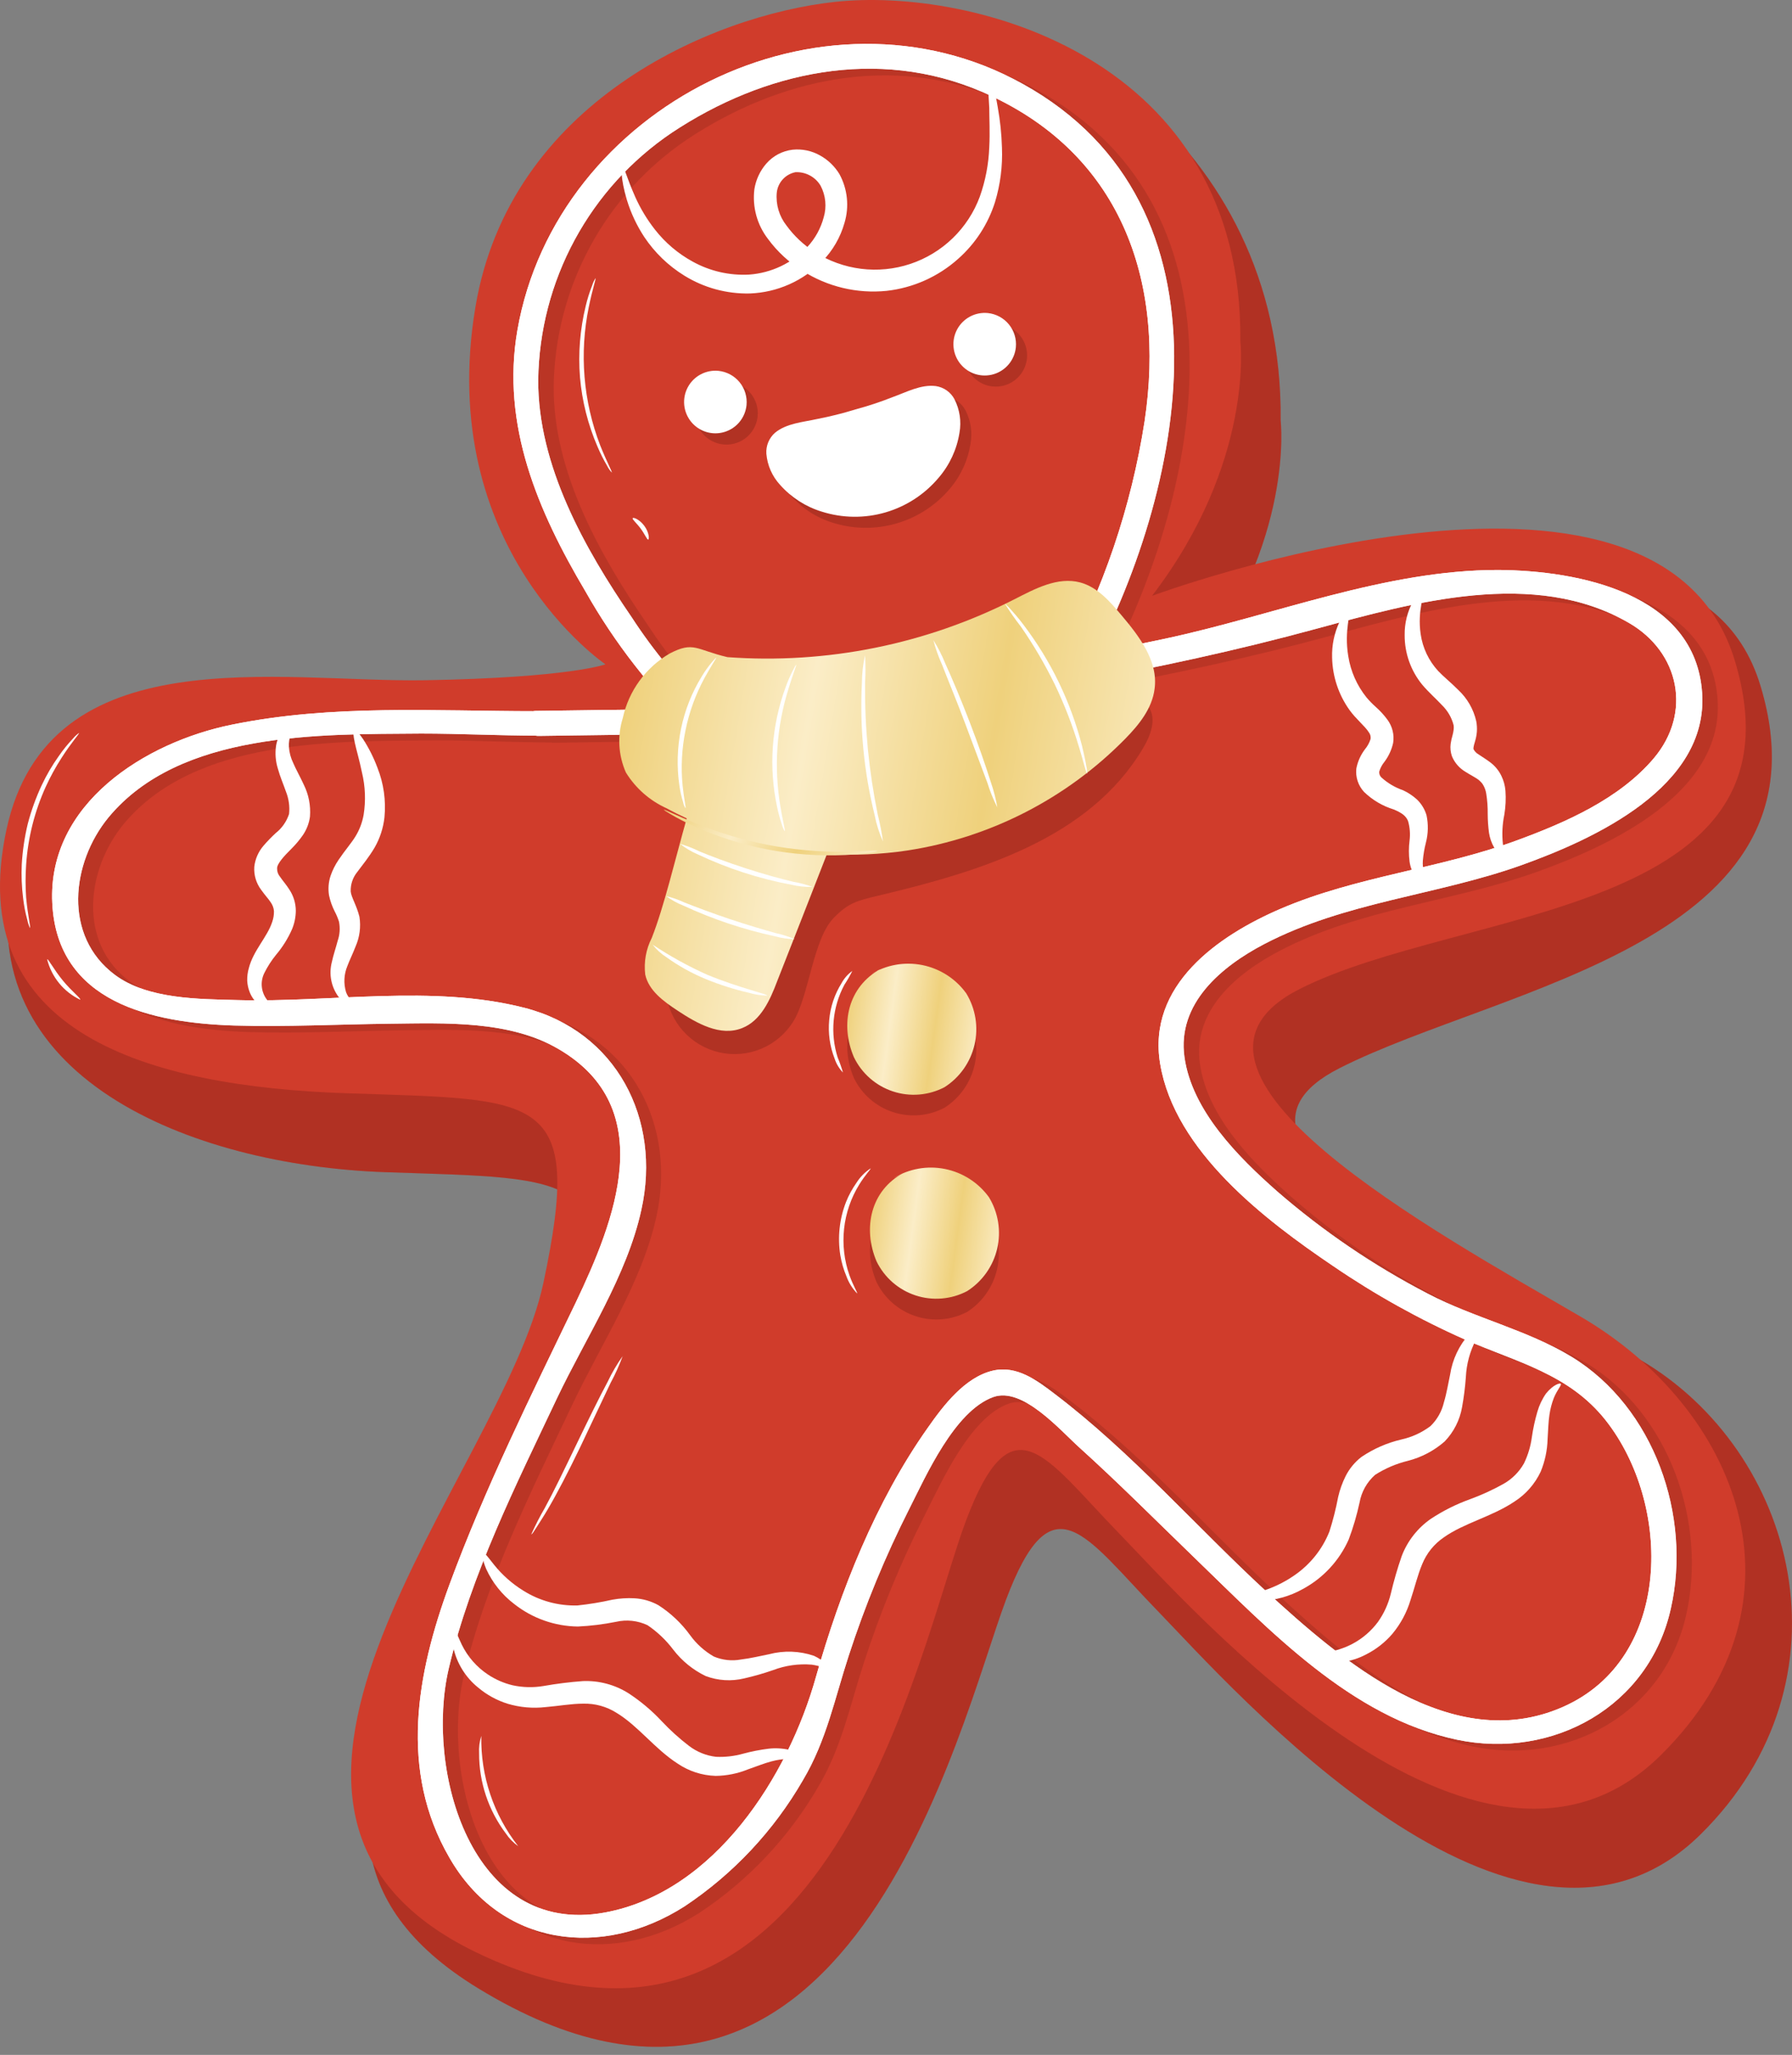 <?xml version="1.0" encoding="UTF-8"?> <svg xmlns="http://www.w3.org/2000/svg" width="205" height="235" viewBox="0 0 205 235" fill="none"><rect x="0" y="0" width="205" height="235" fill="#808080" stroke="none"/> <path d="M80.54 83.912C80.54 83.912 55.72 72.002 59 44.132C62.28 16.262 88 2.562 102.28 1.032C117.86 -0.668 146.86 15.552 146.5 48.092C146.5 48.092 148.15 61.822 136.4 77.172C136.4 77.172 192.7 49.542 201.4 78.452C210.22 107.682 171.7 112.812 153.26 122.142C134.82 131.472 171.07 145.852 187.61 155.492C205.49 165.912 212.46 192.092 194.55 209.772C173.65 230.412 140.82 192.862 132.45 184.242C124.08 175.622 120.36 168.932 115.07 182.982C109.78 197.032 97 253.192 54.7 227.382C22.28 207.602 62.11 177.672 66.7 155.772C71.29 133.872 66.37 134.832 44.08 134.052C21.79 133.272 -3.54 123.142 1.51 99.712C6.3 77.482 36.63 87.112 53.19 86.832C69.75 86.552 80.54 83.912 80.54 83.912Z" fill="#D03C2B"></path> <path opacity="0.3" d="M80.54 83.912C80.54 83.912 55.72 72.002 59 44.132C62.28 16.262 88 2.562 102.28 1.032C117.86 -0.668 146.86 15.552 146.5 48.092C146.5 48.092 148.15 61.822 136.4 77.172C136.4 77.172 192.7 49.542 201.4 78.452C210.22 107.682 171.7 112.812 153.26 122.142C134.82 131.472 171.07 145.852 187.61 155.492C205.49 165.912 212.46 192.092 194.55 209.772C173.65 230.412 140.82 192.862 132.45 184.242C124.08 175.622 120.36 168.932 115.07 182.982C109.78 197.032 97 253.192 54.7 227.382C22.28 207.602 62.11 177.672 66.7 155.772C71.29 133.872 66.37 134.832 44.08 134.052C21.79 133.272 -3.54 123.142 1.51 99.712C6.3 77.482 36.63 87.112 53.19 86.832C69.75 86.552 80.54 83.912 80.54 83.912Z" fill="#671A11"></path> <path d="M69.26 75.972C69.26 75.972 49.74 62.772 54.39 35.092C58.31 11.742 81.3 1.752 95.54 0.212C111.14 -1.478 142.23 6.512 141.89 39.052C141.89 39.052 143.54 52.782 131.79 68.142C131.79 68.142 189.73 46.642 198.46 75.552C207.29 104.782 167.12 103.772 148.68 113.102C130.24 122.432 164.27 140.922 180.8 150.562C198.68 160.982 207.88 183.052 189.97 200.742C169.07 221.372 136.24 183.822 127.87 175.202C119.5 166.582 115.78 159.892 110.49 173.952C105.2 188.012 94.6 242.622 54.49 223.282C20.28 206.782 57.49 168.642 62.16 146.732C66.83 124.822 61.83 125.792 39.54 125.022C17.25 124.252 -4.3 118.302 0.74 94.872C5.54 72.642 32.09 78.082 48.65 77.792C65.21 77.502 69.26 75.972 69.26 75.972Z" fill="#D03C2B"></path> <path d="M61.34 81.332C49.68 81.332 38.01 80.522 26.49 82.882C16.65 84.882 5.42 91.882 5.98 103.282C6.54 114.682 17.42 116.982 26.8 117.282C32.8 117.452 38.71 117.142 44.67 117.072C50.96 117.002 58.25 116.682 63.87 119.952C75.51 126.722 70.29 139.682 65.87 148.952C60.76 159.562 55.49 170.162 51.41 181.232C47.67 191.402 45.62 202.452 51.41 212.442C57.28 222.652 68.88 224.052 78.33 218.002C83.891 214.298 88.521 209.36 91.86 203.572C94.55 199.052 95.49 194.242 97.1 189.322C98.968 183.577 101.274 177.984 104 172.592C105.92 168.812 109.18 161.382 113.62 159.772C116.97 158.562 121.23 163.512 123.47 165.532C127.98 169.602 132.27 173.922 136.65 178.152C145.22 186.422 154.55 196.392 166.65 198.952C177.65 201.262 188.65 195.172 191.14 183.952C193.54 173.382 189.24 160.952 179.81 155.182C174.74 152.092 168.63 150.722 163.33 147.942C157.142 144.732 151.355 140.801 146.09 136.232C141.67 132.332 136.36 127.032 135.5 120.892C134.64 114.752 139.73 110.522 144.65 107.952C153.9 103.132 164.33 102.402 174.02 98.952C182.38 95.952 195.45 90.002 194.72 79.242C193.95 67.842 180.58 65.242 171.38 65.182C158.38 65.182 145.82 70.372 133.24 73.052C129.71 73.802 126.17 74.522 122.62 75.182L124.11 77.182C135.7 56.002 142.11 23.532 117.01 9.602C94.01 -3.168 63.64 12.202 59.19 37.762C57.31 48.602 61.53 58.452 66.97 67.622C70.315 73.544 74.521 78.936 79.45 83.622C79.68 82.762 79.92 81.902 80.15 81.042L61.29 81.302C59.43 81.302 59.79 84.192 61.62 84.162L80.49 83.902C81.87 83.902 82.03 82.082 81.2 81.332C77.814 78.117 74.817 74.516 72.27 70.602C66.88 62.742 61.52 53.222 61.57 43.432C61.65 37.838 63.082 32.346 65.745 27.425C68.407 22.504 72.221 18.3 76.86 15.172C87.39 8.172 100.36 5.352 112.32 10.492C128.13 17.302 133.38 31.962 130.94 48.172C129.42 57.952 126.219 67.394 121.48 76.082C121.383 76.314 121.349 76.568 121.379 76.818C121.41 77.067 121.505 77.305 121.656 77.507C121.806 77.708 122.006 77.867 122.237 77.968C122.467 78.069 122.72 78.109 122.97 78.082C132.26 76.362 141.53 74.382 150.64 71.892C161.74 68.892 175.51 64.962 186.34 71.232C192.14 74.582 193.59 81.522 189.18 86.732C185.24 91.382 179.06 94.082 173.46 96.132C164.67 99.362 155.22 100.202 146.54 103.912C139.29 107.022 131.22 112.692 132.72 121.662C134.39 131.662 144.72 139.522 152.52 144.792C157.3 148.056 162.368 150.878 167.66 153.222C173.53 155.802 179.45 157.092 183.66 162.392C191.26 171.992 191.42 189.692 178.74 195.232C166.06 200.772 153.54 189.962 144.8 181.942C136.8 174.552 129.42 166.072 120.71 159.452C118.63 157.862 116.32 156.112 113.57 156.752C110.36 157.512 107.91 160.752 106.13 163.292C100.2 171.682 96.13 181.932 93.34 191.782C90.18 203.082 81.78 216.402 69.18 218.722C53.86 221.522 48.62 202.332 51.34 190.802C53.87 180.072 59.04 169.802 63.73 159.882C66.99 153.022 71.73 145.882 73.37 138.352C75.68 127.982 70.52 117.942 59.98 115.252C49.44 112.562 37.89 114.662 27.21 114.372C22.76 114.252 16.88 114.282 13.14 111.482C7.19 107.042 8.14 98.682 12.41 93.482C20.57 83.632 36.54 83.982 48.18 83.892C52.68 83.892 57.18 84.132 61.67 84.132C63.53 84.172 63.17 81.332 61.34 81.332Z" fill="white"></path> <path opacity="0.2" d="M63.07 82.082C51.42 82.082 39.75 81.272 28.23 83.632C18.39 85.632 7.16 92.632 7.72 104.032C8.28 115.432 19.16 117.732 28.54 118.032C34.49 118.202 40.45 117.892 46.41 117.822C52.69 117.752 59.99 117.432 65.61 120.702C77.25 127.472 72.03 140.432 67.61 149.702C62.5 160.312 57.22 170.912 53.15 181.982C49.41 192.152 47.36 203.202 53.1 213.192C58.97 223.402 70.57 224.802 80.02 218.752C85.599 215.055 90.25 210.12 93.61 204.332C96.3 199.812 97.24 195.002 98.85 190.082C100.716 184.336 103.023 178.743 105.75 173.352C107.67 169.572 110.93 162.132 115.37 160.532C118.72 159.322 122.98 164.272 125.21 166.292C129.73 170.362 134.02 174.682 138.4 178.912C146.97 187.182 156.3 197.152 168.4 199.712C179.4 202.022 190.35 195.932 192.89 184.712C195.29 174.132 190.99 161.712 181.56 155.942C176.49 152.852 170.38 151.482 165.08 148.702C158.898 145.496 153.118 141.569 147.86 137.002C143.44 133.102 138.13 127.802 137.27 121.662C136.41 115.522 141.5 111.292 146.42 108.722C155.67 103.892 166.1 103.172 175.79 99.722C184.15 96.722 197.22 90.722 196.49 80.012C195.72 68.612 182.34 66.012 173.15 65.952C160.15 65.952 147.58 71.142 135.01 73.822C131.47 74.572 127.93 75.292 124.38 75.952L125.88 77.952C137.47 56.772 143.88 24.302 118.78 10.372C95.78 -2.398 65.41 12.972 60.96 38.532C59.08 49.372 63.3 59.222 68.74 68.392C72.078 74.316 76.281 79.709 81.21 84.392C81.45 83.542 81.69 82.682 81.92 81.822L63.05 82.082C61.2 82.082 61.56 84.972 63.39 84.942L82.26 84.682C83.64 84.682 83.8 82.862 82.97 82.112C79.586 78.895 76.589 75.294 74.04 71.382C68.65 63.522 63.29 54.002 63.34 44.212C63.416 38.618 64.845 33.125 67.504 28.202C70.163 23.279 73.973 19.073 78.61 15.942C89.14 8.942 102.11 6.112 114.07 11.262C129.88 18.072 135.13 32.732 132.69 48.942C131.17 58.722 127.97 68.164 123.23 76.852C123.13 77.084 123.093 77.339 123.123 77.59C123.152 77.841 123.247 78.08 123.398 78.282C123.549 78.485 123.751 78.644 123.983 78.744C124.215 78.844 124.469 78.882 124.72 78.852C134.01 77.132 143.28 75.152 152.38 72.662C163.49 69.662 177.26 65.732 188.09 72.002C193.89 75.352 195.34 82.292 190.93 87.502C186.99 92.152 180.81 94.852 175.21 96.902C166.42 100.132 156.97 100.972 148.29 104.682C141.04 107.792 132.97 113.462 134.47 122.432C136.13 132.432 146.47 140.292 154.27 145.562C159.051 148.826 164.118 151.648 169.41 153.992C175.28 156.572 181.2 157.862 185.41 163.162C193.02 172.752 193.18 190.462 180.49 196.002C167.8 201.542 155.3 190.732 146.56 182.712C138.56 175.322 131.18 166.842 122.47 160.222C120.39 158.632 118.07 156.872 115.32 157.522C112.12 158.282 109.67 161.522 107.89 164.062C101.96 172.452 97.89 182.702 95.1 192.552C91.94 203.842 83.54 217.172 70.94 219.482C55.63 222.302 50.35 203.102 53.07 191.582C55.6 180.842 60.76 170.582 65.46 160.662C68.71 153.802 73.46 146.612 75.09 139.132C77.4 128.762 72.25 118.722 61.71 116.022C51.17 113.322 39.62 115.442 28.93 115.152C24.49 115.032 18.61 115.052 14.87 112.262C8.87 107.822 9.87 99.462 14.13 94.262C22.3 84.412 38.26 84.762 49.91 84.672C54.41 84.672 58.91 84.912 63.4 84.912C65.26 84.942 64.91 82.082 63.07 82.082Z" fill="#671A11"></path> <path d="M61.34 81.332C49.68 81.332 38.01 80.522 26.49 82.882C16.65 84.882 5.42 91.882 5.98 103.282C6.54 114.682 17.42 116.982 26.8 117.282C32.8 117.452 38.71 117.142 44.67 117.072C50.96 117.002 58.25 116.682 63.87 119.952C75.51 126.722 70.29 139.682 65.87 148.952C60.76 159.562 55.49 170.162 51.41 181.232C47.67 191.402 45.62 202.452 51.41 212.442C57.28 222.652 68.88 224.052 78.33 218.002C83.891 214.298 88.521 209.36 91.86 203.572C94.55 199.052 95.49 194.242 97.1 189.322C98.968 183.577 101.274 177.984 104 172.592C105.92 168.812 109.18 161.382 113.62 159.772C116.97 158.562 121.23 163.512 123.47 165.532C127.98 169.602 132.27 173.922 136.65 178.152C145.22 186.422 154.55 196.392 166.65 198.952C177.65 201.262 188.65 195.172 191.14 183.952C193.54 173.382 189.24 160.952 179.81 155.182C174.74 152.092 168.63 150.722 163.33 147.942C157.142 144.732 151.355 140.801 146.09 136.232C141.67 132.332 136.36 127.032 135.5 120.892C134.64 114.752 139.73 110.522 144.65 107.952C153.9 103.132 164.33 102.402 174.02 98.952C182.38 95.952 195.45 90.002 194.72 79.242C193.95 67.842 180.58 65.242 171.38 65.182C158.38 65.182 145.82 70.372 133.24 73.052C129.71 73.802 126.17 74.522 122.62 75.182L124.11 77.182C135.7 56.002 142.11 23.532 117.01 9.602C94.01 -3.168 63.64 12.202 59.19 37.762C57.31 48.602 61.53 58.452 66.97 67.622C70.315 73.544 74.521 78.936 79.45 83.622C79.68 82.762 79.92 81.902 80.15 81.042L61.29 81.302C59.43 81.302 59.79 84.192 61.62 84.162L80.49 83.902C81.87 83.902 82.03 82.082 81.2 81.332C77.814 78.117 74.817 74.516 72.27 70.602C66.88 62.742 61.52 53.222 61.57 43.432C61.65 37.838 63.082 32.346 65.745 27.425C68.407 22.504 72.221 18.3 76.86 15.172C87.39 8.172 100.36 5.352 112.32 10.492C128.13 17.302 133.38 31.962 130.94 48.172C129.42 57.952 126.219 67.394 121.48 76.082C121.383 76.314 121.349 76.568 121.379 76.818C121.41 77.067 121.505 77.305 121.656 77.507C121.806 77.708 122.006 77.867 122.237 77.968C122.467 78.069 122.72 78.109 122.97 78.082C132.26 76.362 141.53 74.382 150.64 71.892C161.74 68.892 175.51 64.962 186.34 71.232C192.14 74.582 193.59 81.522 189.18 86.732C185.24 91.382 179.06 94.082 173.46 96.132C164.67 99.362 155.22 100.202 146.54 103.912C139.29 107.022 131.22 112.692 132.72 121.662C134.39 131.662 144.72 139.522 152.52 144.792C157.3 148.056 162.368 150.878 167.66 153.222C173.53 155.802 179.45 157.092 183.66 162.392C191.26 171.992 191.42 189.692 178.74 195.232C166.06 200.772 153.54 189.962 144.8 181.942C136.8 174.552 129.42 166.072 120.71 159.452C118.63 157.862 116.32 156.112 113.57 156.752C110.36 157.512 107.91 160.752 106.13 163.292C100.2 171.682 96.13 181.932 93.34 191.782C90.18 203.082 81.78 216.402 69.18 218.722C53.86 221.522 48.62 202.332 51.34 190.802C53.87 180.072 59.04 169.802 63.73 159.882C66.99 153.022 71.73 145.882 73.37 138.352C75.68 127.982 70.52 117.942 59.98 115.252C49.44 112.562 37.89 114.662 27.21 114.372C22.76 114.252 16.88 114.282 13.14 111.482C7.19 107.042 8.14 98.682 12.41 93.482C20.57 83.632 36.54 83.982 48.18 83.892C52.68 83.892 57.18 84.132 61.67 84.132C63.53 84.172 63.17 81.332 61.34 81.332Z" fill="white"></path> <path opacity="0.3" d="M100.78 113.162C97 115.162 96.07 119.482 97.68 123.272C98.124 124.189 98.747 125.008 99.514 125.678C100.28 126.349 101.174 126.859 102.142 127.177C103.109 127.495 104.131 127.616 105.146 127.531C106.161 127.445 107.149 127.157 108.05 126.682C109.788 125.573 111.021 123.827 111.484 121.819C111.948 119.811 111.605 117.701 110.53 115.942C109.322 114.273 107.528 113.121 105.507 112.716C103.486 112.312 101.387 112.686 99.63 113.762" fill="#671A11"></path> <path opacity="0.3" d="M103.37 136.502C99.6 138.502 98.67 142.822 100.27 146.612C100.715 147.528 101.339 148.346 102.106 149.016C102.872 149.686 103.765 150.196 104.732 150.515C105.699 150.834 106.72 150.955 107.735 150.872C108.75 150.79 109.738 150.504 110.64 150.032C112.365 148.922 113.589 147.184 114.054 145.187C114.518 143.19 114.187 141.09 113.13 139.332C111.923 137.658 110.128 136.503 108.104 136.098C106.08 135.694 103.978 136.07 102.22 137.152" fill="#671A11"></path> <path d="M100.78 110.782C97 112.832 96.07 117.102 97.68 120.892C98.122 121.811 98.744 122.631 99.51 123.304C100.275 123.978 101.168 124.49 102.136 124.811C103.103 125.132 104.126 125.255 105.142 125.173C106.158 125.09 107.147 124.805 108.05 124.332C109.788 123.223 111.021 121.477 111.484 119.469C111.948 117.461 111.605 115.351 110.53 113.592C109.322 111.923 107.528 110.771 105.507 110.366C103.486 109.962 101.387 110.336 99.63 111.412" fill="url(#paint0_linear_814_397)"></path> <path d="M103.37 134.132C99.6 136.132 98.67 140.452 100.27 144.242C100.715 145.158 101.339 145.976 102.106 146.646C102.873 147.316 103.766 147.825 104.733 148.143C105.701 148.461 106.722 148.582 107.737 148.497C108.751 148.413 109.739 148.126 110.64 147.652C112.377 146.543 113.611 144.798 114.076 142.79C114.542 140.783 114.202 138.672 113.13 136.912C111.92 135.242 110.125 134.09 108.102 133.685C106.08 133.281 103.979 133.655 102.22 134.732" fill="url(#paint1_linear_814_397)"></path> <g opacity="0.3"> <path d="M86.67 47.622C86.599 48.327 86.321 48.994 85.871 49.541C85.422 50.087 84.82 50.488 84.142 50.692C83.464 50.897 82.741 50.896 82.064 50.69C81.387 50.483 80.787 50.081 80.338 49.533C79.89 48.985 79.614 48.317 79.545 47.613C79.476 46.908 79.618 46.199 79.952 45.575C80.286 44.951 80.797 44.44 81.422 44.107C82.046 43.773 82.756 43.633 83.46 43.702C83.929 43.747 84.384 43.885 84.799 44.106C85.215 44.328 85.582 44.63 85.881 44.994C86.179 45.358 86.403 45.778 86.538 46.229C86.673 46.681 86.718 47.154 86.67 47.622V47.622Z" fill="#671A11"></path> <path d="M117.48 40.992C117.409 41.697 117.131 42.365 116.68 42.911C116.23 43.458 115.627 43.858 114.949 44.062C114.271 44.266 113.547 44.264 112.87 44.057C112.193 43.85 111.592 43.447 111.145 42.898C110.697 42.349 110.422 41.68 110.354 40.975C110.287 40.27 110.43 39.561 110.765 38.937C111.101 38.314 111.614 37.804 112.24 37.472C112.865 37.14 113.575 37.001 114.28 37.072C115.223 37.171 116.089 37.638 116.688 38.373C117.288 39.107 117.572 40.049 117.48 40.992Z" fill="#671A11"></path> <path d="M108.32 45.412C108.766 45.48 109.19 45.65 109.558 45.911C109.926 46.171 110.228 46.514 110.44 46.912C111.058 48.098 111.262 49.457 111.02 50.772C110.717 52.668 109.897 54.443 108.65 55.902C107.052 57.794 104.93 59.172 102.551 59.862C100.172 60.553 97.643 60.525 95.28 59.782C93.439 59.225 91.791 58.165 90.52 56.722C89.612 55.744 89.056 54.492 88.94 53.162C88.909 52.711 88.983 52.258 89.157 51.84C89.33 51.422 89.598 51.049 89.94 50.752C91.26 49.672 93.13 49.552 94.78 49.182C96.249 48.899 97.701 48.535 99.13 48.092C100.573 47.706 101.992 47.235 103.38 46.682C104.98 46.112 106.62 45.212 108.32 45.412Z" fill="#671A11"></path> </g> <path d="M85.4 46.332C85.329 47.037 85.051 47.704 84.602 48.251C84.152 48.797 83.55 49.198 82.872 49.402C82.194 49.607 81.471 49.606 80.794 49.399C80.117 49.193 79.516 48.791 79.068 48.243C78.62 47.695 78.344 47.027 78.275 46.323C78.206 45.618 78.348 44.909 78.682 44.285C79.016 43.661 79.527 43.15 80.152 42.817C80.776 42.483 81.486 42.343 82.19 42.412C83.135 42.508 84.003 42.975 84.605 43.709C85.206 44.444 85.492 45.387 85.4 46.332V46.332Z" fill="white"></path> <path d="M116.21 39.722C116.139 40.427 115.861 41.095 115.411 41.641C114.96 42.188 114.358 42.588 113.68 42.792C113.001 42.996 112.278 42.994 111.601 42.787C110.923 42.58 110.323 42.176 109.875 41.628C109.427 41.079 109.152 40.41 109.085 39.705C109.017 39 109.16 38.291 109.496 37.667C109.832 37.044 110.345 36.534 110.97 36.202C111.596 35.87 112.306 35.731 113.01 35.802C113.953 35.901 114.819 36.368 115.418 37.103C116.018 37.837 116.303 38.779 116.21 39.722Z" fill="white"></path> <path d="M107.05 44.152C107.497 44.216 107.923 44.384 108.293 44.643C108.663 44.902 108.967 45.244 109.18 45.642C109.792 46.83 109.996 48.187 109.76 49.502C109.457 51.4 108.633 53.175 107.38 54.632C105.786 56.53 103.664 57.911 101.284 58.602C98.904 59.293 96.373 59.261 94.01 58.512C92.174 57.952 90.527 56.897 89.25 55.462C88.341 54.482 87.784 53.225 87.67 51.892C87.639 51.441 87.714 50.988 87.887 50.57C88.061 50.152 88.329 49.779 88.67 49.482C89.99 48.402 91.86 48.282 93.51 47.912C94.979 47.629 96.431 47.265 97.86 46.822C99.306 46.435 100.729 45.964 102.12 45.412C103.71 44.842 105.35 43.942 107.05 44.152Z" fill="white"></path> <g opacity="0.3"> <path d="M131.39 80.822C130.47 79.472 128.55 79.402 126.92 79.502C114.68 80.252 102.67 83.052 90.73 85.842C88.02 86.482 85.19 87.172 83.09 89.012C79.57 92.092 79.17 97.342 79.03 102.012L76.19 113.522C76.372 115.156 77.059 116.692 78.156 117.916C79.252 119.141 80.703 119.993 82.306 120.354C83.91 120.715 85.586 120.567 87.101 119.93C88.616 119.293 89.895 118.2 90.76 116.802C92.57 113.872 92.99 107.362 95.42 104.922C97.06 103.252 98.09 102.992 100.37 102.452C112.09 99.672 124.59 95.932 130.75 85.582C131.62 84.142 132.36 82.222 131.39 80.822Z" fill="#671A11"></path> </g> <path d="M113.14 8.472C113.31 8.472 113.72 9.772 114.14 12.262C114.415 13.785 114.575 15.326 114.62 16.872C114.706 18.979 114.439 21.084 113.83 23.102C113.04 25.612 111.581 27.859 109.61 29.602C107.33 31.642 104.471 32.921 101.43 33.262C98.05 33.605 94.652 32.795 91.79 30.962C90.261 30.014 88.927 28.782 87.86 27.332C86.609 25.712 86.048 23.664 86.3 21.632C86.473 20.551 86.944 19.54 87.66 18.712C88.428 17.828 89.498 17.262 90.66 17.122C91.757 17.007 92.862 17.238 93.82 17.782C94.729 18.289 95.491 19.023 96.03 19.912C96.49 20.756 96.778 21.683 96.877 22.639C96.977 23.595 96.886 24.561 96.61 25.482C96.142 27.142 95.265 28.658 94.06 29.892C91.875 32.13 88.915 33.443 85.79 33.562C83.138 33.624 80.525 32.912 78.27 31.512C76.453 30.389 74.898 28.888 73.71 27.112C72.843 25.795 72.17 24.361 71.71 22.852C70.97 20.382 71.05 18.942 71.2 18.932C71.35 18.922 71.67 20.262 72.66 22.502C73.257 23.84 74.016 25.1 74.92 26.252C76.093 27.753 77.56 28.998 79.23 29.912C81.207 31.009 83.453 31.526 85.71 31.402C88.239 31.217 90.607 30.093 92.35 28.252C93.247 27.291 93.893 26.123 94.23 24.852C94.589 23.645 94.46 22.345 93.87 21.232C93.576 20.74 93.154 20.337 92.648 20.066C92.143 19.794 91.573 19.665 91 19.692C90.441 19.802 89.93 20.089 89.545 20.51C89.16 20.931 88.92 21.465 88.86 22.032C88.736 23.386 89.137 24.736 89.98 25.802C90.849 26.991 91.931 28.008 93.17 28.802C94.78 29.839 96.602 30.5 98.502 30.739C100.401 30.977 102.33 30.786 104.146 30.179C105.962 29.573 107.618 28.566 108.993 27.234C110.368 25.902 111.427 24.278 112.09 22.482C112.735 20.665 113.099 18.759 113.17 16.832C113.26 15.112 113.17 13.592 113.17 12.352C113.02 9.892 112.95 8.492 113.14 8.472Z" fill="white"></path> <path d="M33.92 82.752C34 82.932 33.56 83.232 33.27 83.982C33.099 84.435 33.024 84.919 33.05 85.402C33.093 86.052 33.263 86.688 33.55 87.272C33.85 87.982 34.3 88.752 34.75 89.732C35.313 90.866 35.559 92.13 35.46 93.392C35.358 94.149 35.081 94.872 34.65 95.502C34.267 96.053 33.835 96.568 33.36 97.042C32.48 97.912 31.68 98.792 31.7 99.312C31.689 99.659 31.807 99.997 32.03 100.262C32.3 100.672 32.74 101.152 33.14 101.792C33.59 102.494 33.832 103.309 33.84 104.142C33.835 104.87 33.689 105.59 33.41 106.262C32.944 107.322 32.328 108.309 31.58 109.192C31.053 109.84 30.6 110.544 30.23 111.292C29.997 111.77 29.9 112.302 29.95 112.831C29.999 113.361 30.193 113.866 30.51 114.292C30.97 114.902 31.51 114.962 31.51 115.162C31.51 115.362 31.39 115.352 31.09 115.392C30.644 115.439 30.196 115.321 29.83 115.062C29.253 114.667 28.81 114.106 28.56 113.452C28.399 113.04 28.305 112.604 28.28 112.162C28.267 111.669 28.331 111.176 28.47 110.702C28.98 108.702 30.59 107.142 31.14 105.432C31.28 105.034 31.348 104.614 31.34 104.192C31.309 103.832 31.181 103.486 30.97 103.192C30.73 102.812 30.31 102.382 29.87 101.752C29.306 101 29.029 100.071 29.09 99.132C29.189 98.237 29.559 97.393 30.15 96.712C30.582 96.21 31.043 95.733 31.53 95.282C32.25 94.718 32.786 93.952 33.07 93.082C33.159 92.223 33.039 91.355 32.72 90.552C32.42 89.682 32.03 88.802 31.79 87.912C31.525 87.069 31.453 86.177 31.58 85.302C31.683 84.631 31.962 84 32.39 83.472C33.18 82.572 33.86 82.602 33.92 82.752Z" fill="white"></path> <path d="M40.52 83.502C40.69 83.432 41.03 83.792 41.52 84.502C42.193 85.538 42.75 86.645 43.18 87.802C43.894 89.605 44.168 91.552 43.98 93.482C43.846 94.686 43.469 95.85 42.87 96.902C42.24 97.982 41.48 98.902 40.87 99.722C40.357 100.35 40.091 101.142 40.12 101.952C40.18 102.612 40.8 103.542 41.12 104.852C41.298 105.998 41.146 107.17 40.68 108.232C40.34 109.112 39.97 109.852 39.74 110.472C39.342 111.424 39.289 112.485 39.59 113.472C39.83 114.112 40.24 114.392 40.16 114.572C40.08 114.752 39.48 114.812 38.75 114.032C38.327 113.468 38.036 112.815 37.899 112.122C37.762 111.43 37.783 110.716 37.96 110.032C38.14 109.192 38.42 108.402 38.63 107.592C38.874 106.889 38.926 106.133 38.78 105.402C38.65 104.991 38.482 104.593 38.28 104.212C37.988 103.636 37.773 103.024 37.64 102.392C37.519 101.642 37.58 100.873 37.82 100.152C38.043 99.504 38.353 98.888 38.74 98.322C39.45 97.262 40.19 96.432 40.67 95.642C41.133 94.885 41.448 94.047 41.6 93.172C41.854 91.569 41.79 89.931 41.41 88.352C41.12 86.942 40.77 85.772 40.59 84.942C40.41 84.112 40.36 83.572 40.52 83.502Z" fill="white"></path> <path d="M163.43 101.102C163.43 101.182 163.24 101.222 162.96 101.102C162.554 100.963 162.203 100.696 161.96 100.342C161.583 99.804 161.34 99.183 161.25 98.532C161.15 97.735 161.15 96.929 161.25 96.132C161.346 95.385 161.288 94.626 161.08 93.902C160.85 93.322 160.38 92.962 159.44 92.572C158.169 92.181 157.008 91.496 156.05 90.572C155.719 90.217 155.468 89.795 155.314 89.334C155.16 88.874 155.108 88.385 155.16 87.902C155.314 87.091 155.657 86.327 156.16 85.672C156.443 85.33 156.657 84.936 156.79 84.512C156.811 84.375 156.803 84.234 156.767 84.1C156.731 83.966 156.667 83.841 156.58 83.732C156.15 83.042 155.13 82.242 154.39 81.212C153.133 79.46 152.436 77.368 152.39 75.212C152.344 73.797 152.635 72.392 153.24 71.112C153.69 70.222 154.12 69.852 154.24 69.932C154.62 70.092 153.73 72.022 154.24 75.052C154.512 76.773 155.229 78.394 156.32 79.752C156.644 80.137 156.995 80.498 157.37 80.832C157.876 81.278 158.332 81.777 158.73 82.322C159.007 82.7 159.206 83.128 159.315 83.583C159.425 84.038 159.444 84.51 159.37 84.972C159.194 85.755 158.853 86.491 158.37 87.132C158.102 87.46 157.902 87.837 157.78 88.242C157.768 88.363 157.783 88.485 157.825 88.6C157.866 88.714 157.933 88.817 158.02 88.902C158.738 89.556 159.582 90.056 160.5 90.372C161.092 90.647 161.639 91.011 162.12 91.452C162.623 91.945 162.991 92.557 163.19 93.232C163.41 94.267 163.386 95.338 163.12 96.362C162.947 97.035 162.83 97.72 162.77 98.412C162.734 98.891 162.785 99.372 162.92 99.832C163.06 100.632 163.51 100.912 163.43 101.102Z" fill="white"></path> <path d="M172.16 97.832C172.08 97.942 171.48 97.832 170.93 96.932C170.631 96.414 170.431 95.844 170.34 95.252C170.242 94.53 170.192 93.801 170.19 93.072C170.2 92.296 170.143 91.519 170.02 90.752C169.964 90.399 169.842 90.06 169.66 89.752C169.587 89.621 169.492 89.503 169.38 89.402C169.266 89.275 169.134 89.164 168.99 89.072C168.66 88.852 168.21 88.622 167.69 88.292C166.976 87.884 166.417 87.251 166.1 86.492C165.94 86.037 165.888 85.551 165.95 85.072C165.999 84.734 166.072 84.4 166.17 84.072C166.224 83.875 166.264 83.675 166.29 83.472C166.315 83.293 166.315 83.111 166.29 82.932C166.064 82.057 165.6 81.261 164.95 80.632C164.26 79.892 163.43 79.172 162.69 78.292C161.385 76.692 160.677 74.687 160.69 72.622C160.67 71.282 160.998 69.959 161.64 68.782C162.12 67.982 162.55 67.662 162.69 67.782C163.05 67.962 162.11 69.732 162.52 72.522C162.747 74.095 163.444 75.563 164.52 76.732C165.14 77.392 165.96 78.032 166.82 78.902C167.851 79.861 168.569 81.109 168.88 82.482C168.954 82.881 168.977 83.288 168.95 83.692C168.918 84.062 168.848 84.427 168.74 84.782C168.55 85.392 168.54 85.612 168.57 85.682C168.699 85.93 168.897 86.135 169.14 86.272C169.51 86.532 169.98 86.802 170.48 87.182C171.02 87.587 171.456 88.115 171.75 88.722C172.013 89.261 172.173 89.844 172.22 90.442C172.285 91.354 172.241 92.271 172.09 93.172C171.861 94.28 171.807 95.418 171.93 96.542C172.01 97.272 172.3 97.672 172.16 97.832Z" fill="white"></path> <path d="M92.02 201.232C91.91 201.402 91.31 201.122 90.22 201.142C89.544 201.162 88.872 201.263 88.22 201.442C87.46 201.642 86.61 201.982 85.58 202.342C84.398 202.824 83.136 203.079 81.86 203.092C80.313 203.045 78.812 202.559 77.53 201.692C74.9 200.002 73.01 197.382 70.53 195.882C69.395 195.163 68.073 194.798 66.73 194.832C65.36 194.832 63.92 195.102 62.44 195.222C60.973 195.394 59.486 195.265 58.07 194.842C56.839 194.457 55.697 193.832 54.71 193.002C53.268 191.843 52.263 190.228 51.86 188.422C51.62 187.152 51.86 186.422 52 186.422C52.14 186.422 52.34 187.072 52.82 188.072C53.497 189.462 54.532 190.647 55.82 191.502C56.683 192.076 57.641 192.493 58.65 192.732C59.814 192.987 61.016 193.014 62.19 192.812C63.676 192.549 65.175 192.362 66.68 192.252C68.513 192.177 70.326 192.658 71.88 193.632C73.287 194.549 74.576 195.633 75.72 196.862C76.675 197.878 77.712 198.815 78.82 199.662C79.722 200.351 80.793 200.783 81.92 200.912C82.966 200.957 84.012 200.835 85.02 200.552C85.975 200.295 86.948 200.104 87.93 199.982C88.715 199.893 89.51 199.937 90.28 200.112C91.64 200.472 92.12 201.112 92.02 201.232Z" fill="white"></path> <path d="M94.57 190.692C94.44 190.852 93.89 190.512 92.86 190.372C91.362 190.248 89.856 190.46 88.45 190.992C87.366 191.371 86.261 191.688 85.14 191.942C83.673 192.299 82.133 192.205 80.72 191.672C79.274 190.973 78.01 189.946 77.03 188.672C76.208 187.58 75.212 186.63 74.08 185.862C72.955 185.329 71.683 185.191 70.47 185.472C69.029 185.762 67.568 185.942 66.1 186.012C63.456 185.978 60.896 185.071 58.82 183.432C57.441 182.382 56.342 181.008 55.62 179.432C55.15 178.312 55.13 177.632 55.27 177.572C55.41 177.512 55.81 178.052 56.49 178.912C57.435 180.1 58.579 181.115 59.87 181.912C61.722 183.074 63.875 183.662 66.06 183.602C67.405 183.46 68.741 183.239 70.06 182.942C70.894 182.79 71.744 182.736 72.59 182.782C73.548 182.837 74.481 183.107 75.32 183.572C76.729 184.477 77.957 185.637 78.94 186.992C79.662 187.994 80.589 188.829 81.66 189.442C82.641 189.859 83.723 189.977 84.77 189.782C85.87 189.652 86.94 189.382 87.97 189.182C89.667 188.733 91.459 188.795 93.12 189.362C94.32 189.912 94.68 190.592 94.57 190.692Z" fill="white"></path> <path d="M178.55 158.262C178.66 158.422 178.17 158.872 177.75 159.882C177.511 160.505 177.343 161.152 177.25 161.812C177.13 162.582 177.11 163.492 177.04 164.582C177.006 165.86 176.739 167.121 176.25 168.302C175.592 169.702 174.552 170.888 173.25 171.722C170.66 173.462 167.5 174.162 165.16 175.822C164.051 176.578 163.191 177.647 162.69 178.892C162.16 180.152 161.83 181.582 161.36 182.982C160.934 184.399 160.227 185.715 159.28 186.852C158.445 187.825 157.425 188.624 156.28 189.202C154.646 190.068 152.767 190.353 150.95 190.012C149.69 189.722 149.14 189.242 149.2 189.102C149.26 188.962 149.93 189.102 151.04 189.002C152.33 188.94 153.589 188.593 154.729 187.986C155.868 187.38 156.859 186.528 157.63 185.492C158.32 184.522 158.819 183.429 159.1 182.272C159.445 180.805 159.865 179.356 160.36 177.932C161.019 176.216 162.179 174.739 163.69 173.692C165.089 172.77 166.593 172.018 168.17 171.452C169.481 170.973 170.751 170.391 171.97 169.712C172.962 169.159 173.783 168.342 174.34 167.352C174.799 166.407 175.103 165.394 175.24 164.352C175.382 163.372 175.592 162.403 175.87 161.452C176.084 160.701 176.422 159.992 176.87 159.352C177.7 158.332 178.48 158.122 178.55 158.262Z" fill="white"></path> <path d="M169.86 151.752C169.95 151.932 169.42 152.302 168.86 153.192C168.159 154.522 167.76 155.99 167.69 157.492C167.608 158.636 167.464 159.774 167.26 160.902C167.006 162.39 166.309 163.767 165.26 164.852C164.053 165.908 162.614 166.665 161.06 167.062C159.731 167.386 158.464 167.927 157.31 168.662C156.375 169.487 155.748 170.605 155.53 171.832C155.22 173.267 154.806 174.678 154.29 176.052C153.217 178.472 151.37 180.466 149.04 181.722C147.532 182.57 145.84 183.037 144.11 183.082C142.9 183.082 142.26 182.822 142.27 182.662C142.28 182.502 142.91 182.362 143.98 182.072C145.446 181.671 146.833 181.022 148.08 180.152C149.88 178.919 151.272 177.179 152.08 175.152C152.493 173.857 152.827 172.538 153.08 171.202C153.268 170.378 153.554 169.579 153.93 168.822C154.362 167.963 154.98 167.211 155.74 166.622C157.128 165.682 158.677 165.004 160.31 164.622C161.517 164.357 162.653 163.836 163.64 163.092C164.404 162.353 164.939 161.408 165.18 160.372C165.5 159.312 165.67 158.222 165.89 157.192C166.156 155.457 166.925 153.837 168.1 152.532C169.07 151.672 169.86 151.612 169.86 151.752Z" fill="white"></path> <path d="M69.98 54.032C69.772 53.809 69.597 53.556 69.46 53.282C69.041 52.571 68.671 51.833 68.35 51.072C67.261 48.557 66.586 45.883 66.35 43.152C66.132 40.422 66.352 37.674 67 35.012C67.188 34.208 67.435 33.419 67.74 32.652C67.828 32.359 67.956 32.08 68.12 31.822C68.21 31.822 67.77 33.072 67.36 35.092C66.265 40.388 66.716 45.886 68.66 50.932C69.43 52.862 70.06 53.982 69.98 54.032Z" fill="white"></path> <path d="M74.15 61.712C74.01 61.712 73.77 61.102 73.3 60.462C72.83 59.822 72.3 59.392 72.38 59.262C72.46 59.132 73.17 59.402 73.72 60.152C74.27 60.902 74.29 61.692 74.15 61.712Z" fill="white"></path> <path d="M3.43 106.122C3.289 105.837 3.189 105.535 3.13 105.222C2.899 104.39 2.735 103.541 2.64 102.682C2.482 101.412 2.432 100.131 2.49 98.852C2.581 97.285 2.812 95.729 3.18 94.202C3.578 92.684 4.114 91.204 4.78 89.782C5.326 88.623 5.975 87.515 6.72 86.472C7.206 85.764 7.748 85.095 8.34 84.472C8.544 84.226 8.779 84.007 9.04 83.822C9.11 83.892 8.19 84.872 7.04 86.672C6.359 87.731 5.754 88.837 5.23 89.982C3.956 92.791 3.197 95.805 2.99 98.882C2.903 100.137 2.903 101.397 2.99 102.652C3.19 104.792 3.53 106.092 3.43 106.122Z" fill="white"></path> <path d="M9.18 114.332C8.246 113.889 7.421 113.243 6.766 112.443C6.11 111.642 5.64 110.706 5.39 109.702C5.53 109.642 6.13 110.842 7.17 112.112C8.21 113.382 9.27 114.172 9.18 114.332Z" fill="white"></path> <path d="M60.78 175.462C61.239 174.435 61.753 173.434 62.32 172.462C63.32 170.632 64.55 168.072 65.92 165.232C67.29 162.392 68.55 159.822 69.53 157.992C70.011 156.978 70.58 156.007 71.23 155.092C70.842 156.143 70.381 157.166 69.85 158.152L66.39 165.462C65.02 168.302 63.7 170.852 62.64 172.642C62.12 173.532 61.64 174.242 61.34 174.722C61.04 175.202 60.86 175.482 60.78 175.462Z" fill="white"></path> <path d="M59.28 211.132C58.726 210.739 58.248 210.248 57.87 209.682C55.878 207.045 54.803 203.828 54.81 200.522C54.769 199.846 54.854 199.168 55.06 198.522C54.971 203.086 56.462 207.541 59.28 211.132Z" fill="white"></path> <path d="M98.05 147.912C97.509 147.357 97.093 146.692 96.83 145.962C96.504 145.189 96.269 144.38 96.13 143.552C95.804 141.504 96.028 139.405 96.78 137.472C97.092 136.691 97.495 135.949 97.98 135.262C98.394 134.608 98.943 134.049 99.59 133.622C99.65 133.692 99.02 134.292 98.29 135.472C97.345 137.007 96.754 138.734 96.56 140.526C96.366 142.318 96.575 144.131 97.17 145.832C97.64 147.132 98.13 147.862 98.05 147.912Z" fill="white"></path> <path d="M96.43 122.652C95.999 122.204 95.674 121.664 95.48 121.072C94.931 119.668 94.718 118.154 94.86 116.652C94.991 115.15 95.478 113.7 96.28 112.422C96.577 111.875 96.994 111.403 97.5 111.042C97.233 111.584 96.932 112.108 96.6 112.612C95.921 113.879 95.503 115.268 95.371 116.699C95.239 118.13 95.395 119.573 95.83 120.942C96.065 121.499 96.265 122.071 96.43 122.652V122.652Z" fill="white"></path> <path d="M128.27 70.332C126.97 68.782 125.54 67.142 123.58 66.612C121 65.922 118.4 67.332 116.03 68.542C105.9 73.694 94.555 75.98 83.22 75.152C79.62 74.302 79.36 73.302 76.6 74.742C75.248 75.532 74.074 76.594 73.153 77.861C72.232 79.128 71.584 80.572 71.25 82.102C70.606 84.156 70.73 86.374 71.6 88.342C72.712 90.145 74.339 91.573 76.27 92.442C77.02 92.852 77.79 93.232 78.56 93.592C77.24 98.252 75.96 103.712 74.56 107.262C73.902 108.551 73.641 110.005 73.81 111.442C74.21 113.302 75.93 114.532 77.51 115.572C79.73 117.042 82.42 118.572 84.9 117.572C87.04 116.732 88.09 114.372 88.9 112.232C90.813 107.372 92.717 102.512 94.61 97.652C97.682 97.848 100.766 97.717 103.81 97.262C113.279 95.804 122.021 91.321 128.73 84.482C130.3 82.882 131.8 81.022 132.08 78.792C132.52 75.622 130.33 72.762 128.27 70.332Z" fill="url(#paint2_linear_814_397)"></path> <path d="M87.77 113.862C87.056 113.846 86.346 113.735 85.66 113.532C83.984 113.147 82.342 112.626 80.75 111.972C79.15 111.316 77.633 110.474 76.23 109.462C75.625 109.077 75.09 108.59 74.65 108.022C76.649 109.354 78.757 110.515 80.95 111.492C84.63 113.002 87.86 113.692 87.77 113.862Z" fill="white"></path> <path d="M90.91 107.402C90.142 107.392 89.379 107.281 88.64 107.072C85.038 106.295 81.533 105.121 78.19 103.572C77.479 103.293 76.807 102.923 76.19 102.472C76.934 102.652 77.657 102.907 78.35 103.232C79.65 103.742 81.47 104.432 83.5 105.112C85.53 105.792 87.39 106.332 88.74 106.712C89.485 106.869 90.212 107.1 90.91 107.402Z" fill="white"></path> <path d="M92.95 101.422C92.16 101.453 91.369 101.376 90.6 101.192C86.861 100.498 83.227 99.321 79.79 97.692C79.074 97.385 78.402 96.985 77.79 96.502C78.544 96.72 79.277 97.004 79.98 97.352C81.32 97.912 83.19 98.612 85.28 99.292C87.37 99.972 89.28 100.492 90.71 100.832C91.472 100.967 92.221 101.164 92.95 101.422V101.422Z" fill="white"></path> <path d="M78.41 92.422C78.282 92.217 78.194 91.99 78.15 91.752C77.956 91.125 77.812 90.483 77.72 89.832C77.407 87.674 77.471 85.478 77.91 83.342C78.345 81.218 79.15 79.187 80.29 77.342C80.626 76.779 81.008 76.244 81.43 75.742C81.73 75.382 81.91 75.202 81.94 75.222C81.97 75.242 81.39 76.092 80.6 77.522C79.58 79.403 78.845 81.425 78.42 83.522C77.995 85.604 77.883 87.738 78.09 89.852C78.25 91.412 78.5 92.402 78.41 92.422Z" fill="white"></path> <path d="M89.77 95.052C89.63 94.834 89.525 94.594 89.46 94.342C89.236 93.687 89.053 93.019 88.91 92.342C87.921 87.775 88.25 83.02 89.86 78.632C90.091 77.97 90.368 77.325 90.69 76.702C90.91 76.252 91.05 76.022 91.09 76.032C91.13 76.042 90.73 77.032 90.21 78.742C88.831 83.108 88.513 87.739 89.28 92.252C89.56 93.972 89.86 95.022 89.77 95.052Z" fill="white"></path> <path d="M101.01 96.232C100.578 95.272 100.259 94.266 100.06 93.232C98.829 88.282 98.337 83.177 98.6 78.082C98.605 77.026 98.725 75.973 98.96 74.942C99.021 75.991 99.021 77.043 98.96 78.092C98.937 80.619 99.044 83.146 99.28 85.662C99.529 88.177 99.907 90.676 100.41 93.152C100.665 94.167 100.866 95.196 101.01 96.232Z" fill="white"></path> <path d="M114.09 92.332C113.634 91.436 113.256 90.503 112.96 89.542C112.25 87.662 111.38 85.332 110.42 82.762C109.46 80.192 108.5 77.902 107.77 76.022C107.358 75.112 107.023 74.169 106.77 73.202C107.306 74.053 107.765 74.95 108.14 75.882C108.91 77.572 109.91 79.932 110.93 82.582C111.95 85.232 112.78 87.652 113.34 89.422C113.671 90.37 113.922 91.343 114.09 92.332V92.332Z" fill="white"></path> <path d="M124.35 88.472C124.27 88.472 124 87.292 123.43 85.412C122.694 82.961 121.768 80.57 120.66 78.262C119.535 75.964 118.238 73.754 116.78 71.652C116.125 70.811 115.514 69.937 114.95 69.032C114.95 69.032 115.2 69.222 115.57 69.632C115.94 70.042 116.47 70.632 117.07 71.432C120.219 75.569 122.504 80.296 123.79 85.332C124.03 86.332 124.19 87.082 124.27 87.632C124.345 87.905 124.373 88.19 124.35 88.472V88.472Z" fill="white"></path> <path d="M100.37 97.332C100.046 97.438 99.71 97.505 99.37 97.532C98.74 97.632 97.81 97.722 96.67 97.782C93.675 97.916 90.674 97.698 87.73 97.132C84.785 96.561 81.918 95.641 79.19 94.392C78.366 94.02 77.562 93.606 76.78 93.152C76.23 92.822 75.93 92.632 75.95 92.592C75.97 92.552 77.24 93.182 79.34 94.062C82.08 95.189 84.924 96.046 87.83 96.622C90.74 97.176 93.698 97.44 96.66 97.412C98.95 97.332 100.36 97.202 100.37 97.332Z" fill="url(#paint3_linear_814_397)"></path> <defs> <linearGradient id="paint0_linear_814_397" x1="97.42" y1="111.914" x2="112.961" y2="114.032" gradientUnits="userSpaceOnUse"> <stop stop-color="#EFD17C"></stop> <stop offset="0.323" stop-color="#FBEDC7"></stop> <stop offset="0.651" stop-color="#EFD17C"></stop> <stop offset="1" stop-color="#FBEDC7"></stop> </linearGradient> <linearGradient id="paint1_linear_814_397" x1="100.017" y1="135.234" x2="115.555" y2="137.35" gradientUnits="userSpaceOnUse"> <stop stop-color="#EFD17C"></stop> <stop offset="0.323" stop-color="#FBEDC7"></stop> <stop offset="0.651" stop-color="#EFD17C"></stop> <stop offset="1" stop-color="#FBEDC7"></stop> </linearGradient> <linearGradient id="paint2_linear_814_397" x1="72.902" y1="72.289" x2="136.892" y2="82.834" gradientUnits="userSpaceOnUse"> <stop stop-color="#EFD17C"></stop> <stop offset="0.323" stop-color="#FBEDC7"></stop> <stop offset="0.651" stop-color="#EFD17C"></stop> <stop offset="1" stop-color="#FBEDC7"></stop> </linearGradient> <linearGradient id="paint3_linear_814_397" x1="76.769" y1="93.186" x2="95.245" y2="105.123" gradientUnits="userSpaceOnUse"> <stop stop-color="#EFD17C"></stop> <stop offset="0.323" stop-color="#FBEDC7"></stop> <stop offset="0.651" stop-color="#EFD17C"></stop> <stop offset="1" stop-color="#FBEDC7"></stop> </linearGradient> </defs> </svg> 
